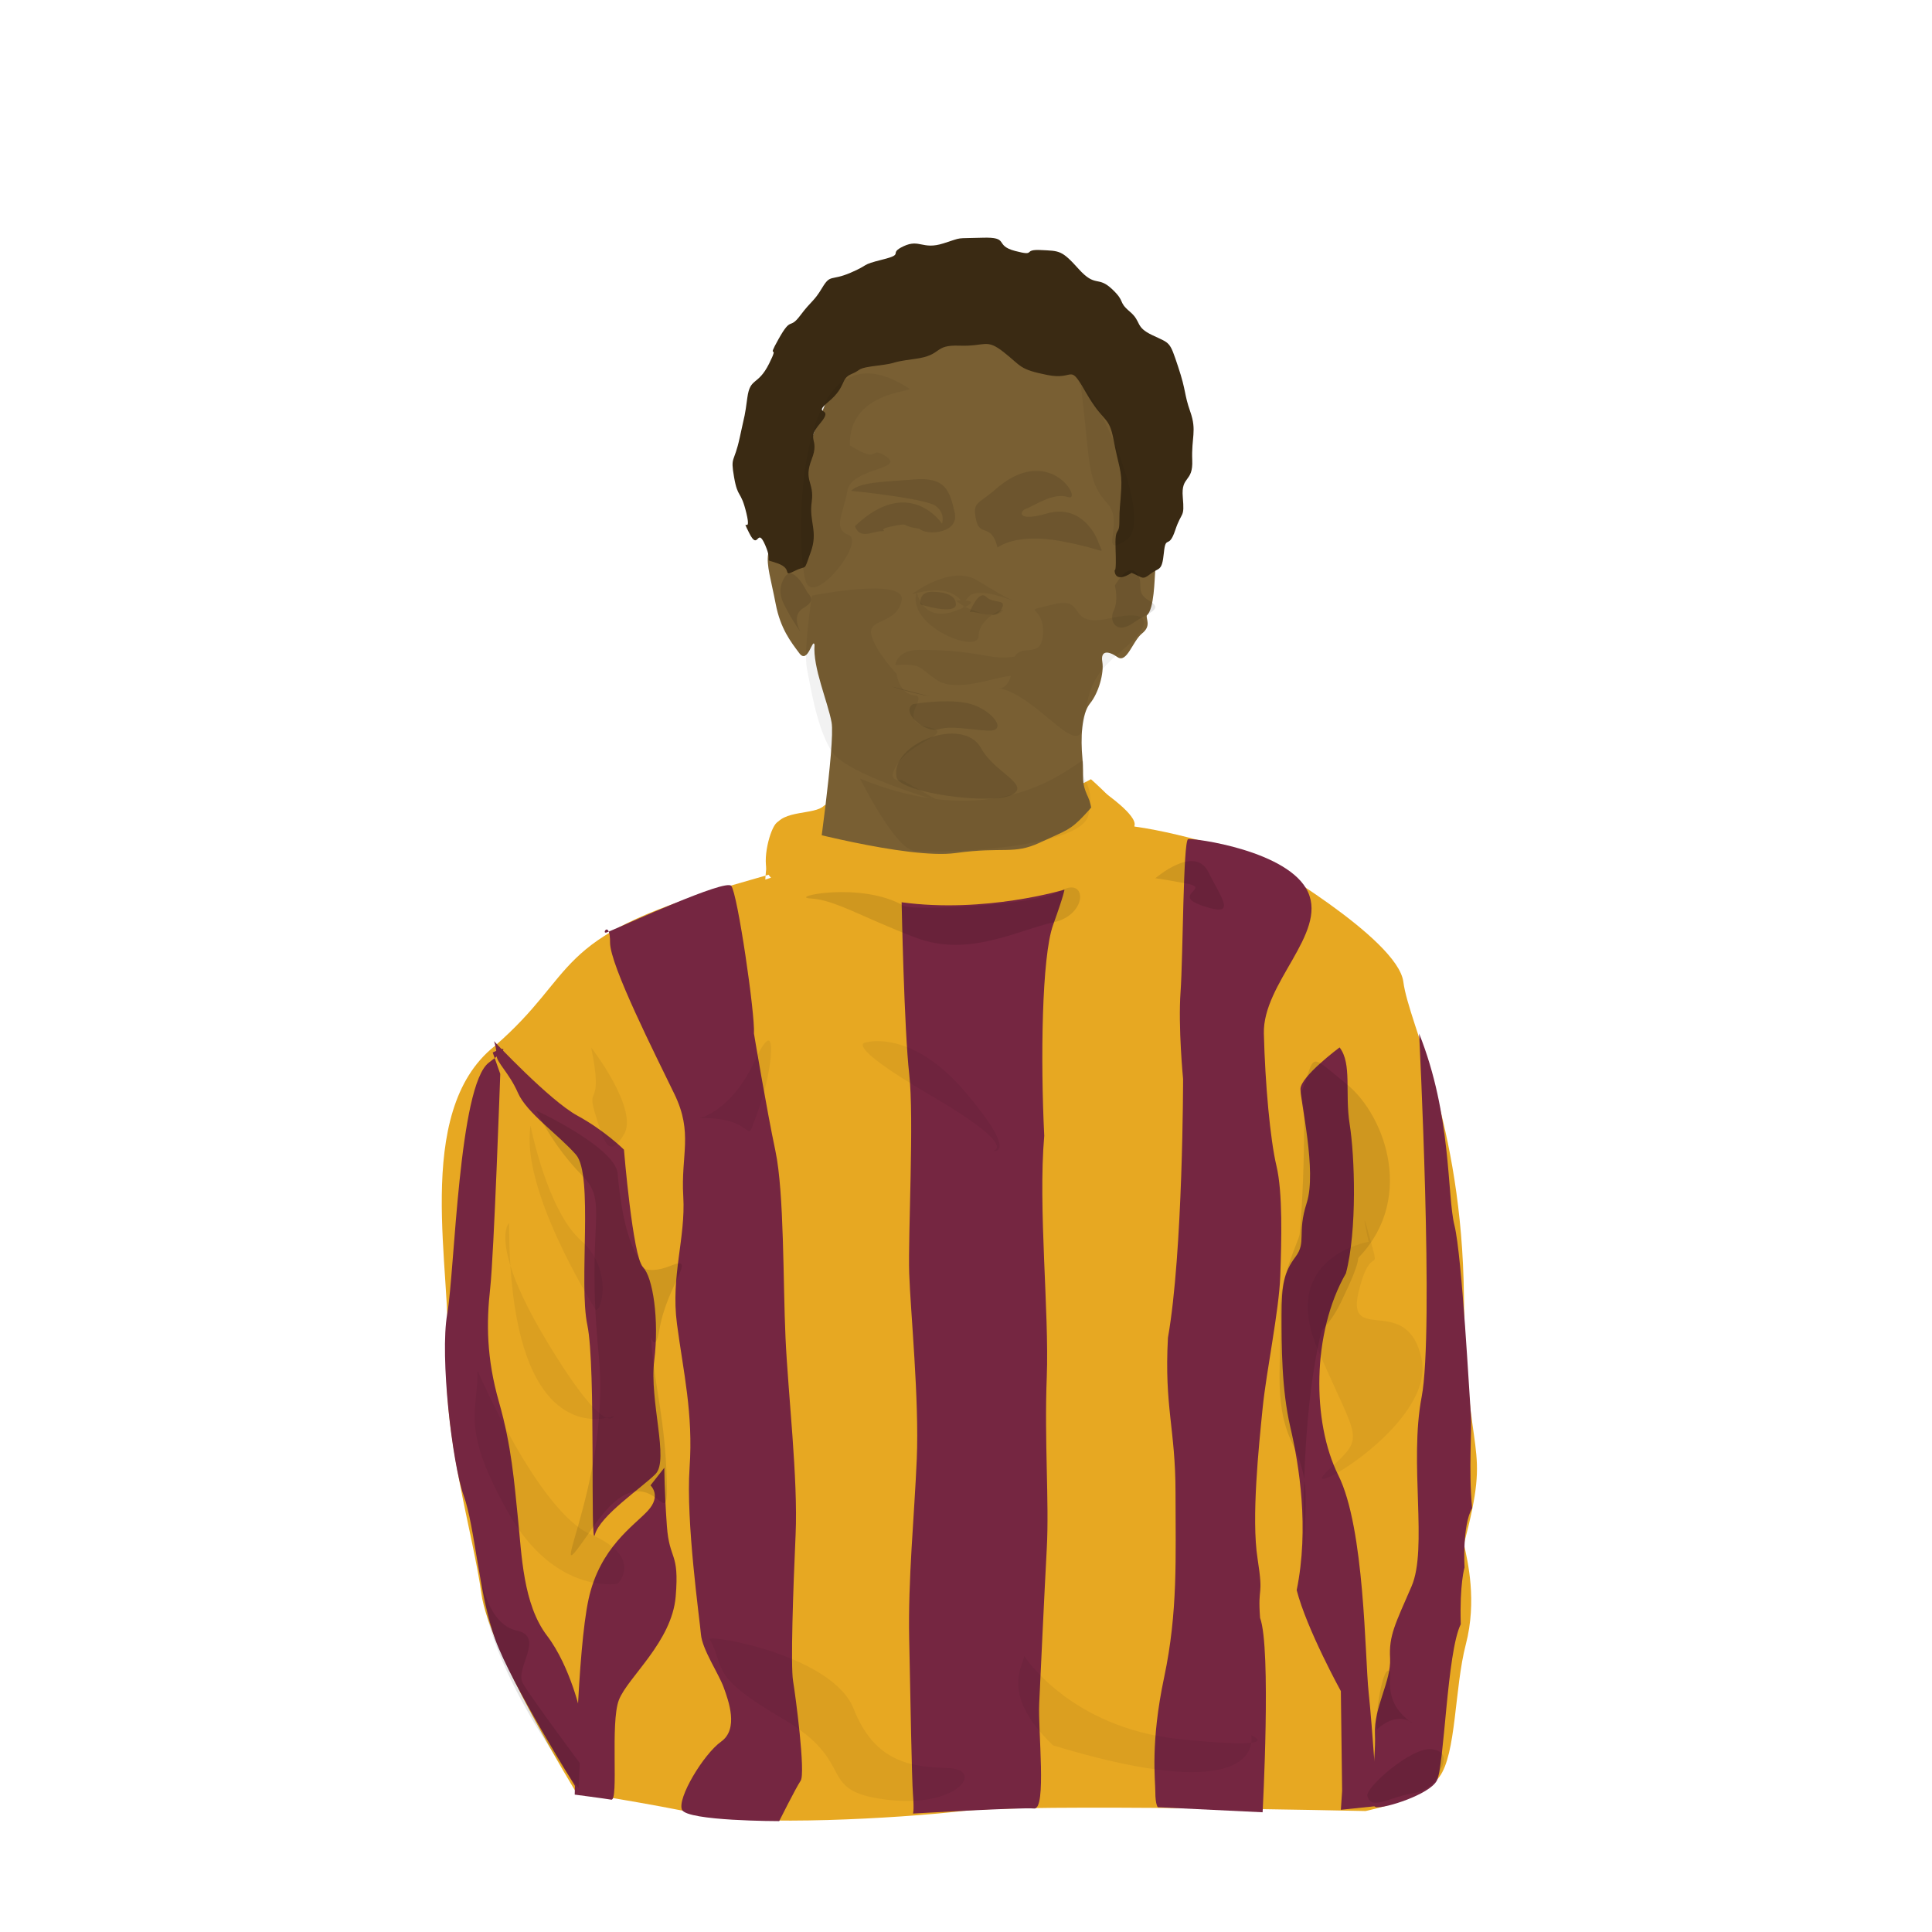 <?xml version="1.0" encoding="utf-8"?>
<!-- Generator: Adobe Illustrator 14.0.0, SVG Export Plug-In . SVG Version: 6.00 Build 43363)  -->
<!DOCTYPE svg PUBLIC "-//W3C//DTD SVG 1.0//EN" "http://www.w3.org/TR/2001/REC-SVG-20010904/DTD/svg10.dtd">
<svg version="1.0" id="Ces_Podd_1_" xmlns="http://www.w3.org/2000/svg" xmlns:xlink="http://www.w3.org/1999/xlink" x="0px"
	 y="0px" width="510.236px" height="510.236px" viewBox="0 0 510.236 510.236" enable-background="new 0 0 510.236 510.236"
	 xml:space="preserve">
<g id="shirt_2_">
	<g>
		<path fill-rule="evenodd" clip-rule="evenodd" fill="#E7A822" d="M386.618,342.287c-0.5-46-14.5-71.5-16-83s-38-32.5-38-32.5
			s-18.5-6.5-33-8.5c-3-5-11.5-12.5-11.5-12.5l-9.5,5c0,0-58.5-0.5-61,2s-11,1-13,5.5c-1.598,3.596-2.237,10.373-2.43,12.955
			c29.769-8.487-0.07,1.045-0.07,1.045s0.021-0.396,0.07-1.045c-2.923,0.833-6.412,1.838-10.57,3.045c-46.5,13.5-38.5,22.5-61,42
			c-22,17.5-11,60.5-12.5,81s7,48.5,9,63.5s25,52.5,25,52.5s19.5,3,33.5,6s51,1,68.5-1s106.5,0,106.5,0s15-3,19.5-9s4-23.5,7-35
			s0.5-22-0.5-26.5C394.118,379.287,387.118,388.287,386.618,342.287z"/>
	</g>
</g>
<g id="Ces_2_">
	<g>
		<path fill-rule="evenodd" clip-rule="evenodd" fill="#795F33" d="M302.868,162.537c2-1.75,2-9.5,2.25-12s-5-3.5-5-3.5l1.5-5.75
			l-4.75-42c0,0-35.25-19-36.75-19.25s-38.25,16.75-38.25,16.75s-18.5,46.5-19,49.5s0.75,6.75,2,13.25s4,10,6.25,13s3.5-4.25,4-2.25
			c-0.5,6,3.5,15,4.5,20.5s-4,40-4,40l35.5,3.25l38-6.75c0,0,0.25-12.5-1.75-16.75s-1-5-1.5-10.25s-0.25-11.75,2-14.5
			s3.75-8,3.25-11s1.5-3,4-1.25s4-4.25,6.5-6.25S302.618,163.537,302.868,162.537z"/>
	</g>
</g>
<g id="Collar_2_">
	<g>
		<path fill-rule="evenodd" clip-rule="evenodd" fill="#E7A822" d="M291.618,209.287l-1,0.75c0,0-0.5,1.25-4.25,5.25
			s-4.75,4-11.75,7.25s-9.5,1-22.25,2.75s-44.5-7-44.5-7s-1-2.5-2.75-1s-4,10-2.25,13.5s10.5,5.25,15.75,7.25s-0.25,3.25,18.75,3.75
			s38.25-5,47-7.75s9.75-6.5,9.75-6.5s4.75-6.75,5.5-9.5S291.618,209.287,291.618,209.287z"/>
	</g>
</g>
<g id="hair_2_">
	<g>
		<path fill-rule="evenodd" clip-rule="evenodd" fill="#3A2A13" d="M314.868,121.537c-0.25-6,1.25-7.75-0.5-12.75s-1-5.25-3.25-12
			s-2-6-6.75-8.25s-2.75-3.5-6-6.25s-1-2.5-4.75-6s-4.25-0.25-8.75-5.25s-5-4.75-10-5s-1,1.75-6.75,0.25s-1.25-3.75-8.75-3.5
			s-4.75-0.25-10.25,1.5s-6.25-1.25-10.5,0.75s0.5,2-5.5,3.5s-3.25,1.25-8.5,3.5s-5.25,0.25-7.5,4s-2.75,3.25-5.75,7.25
			s-2.25,0-5.75,6.25s0.5,0.5-2.5,6.5s-5,3.5-5.75,9s-0.5,3.5-2,10.5s-2.5,4.75-1.5,10.5s1.75,3.25,3.25,9.5s-1.75,0.25,0.75,5.25
			s2-2,4.25,3.25s-1,3.25,3.25,4.75s1,3.75,4.5,2s2.25,0.5,4.25-5s-0.5-8,0.25-13.25s-2.25-5.5,0-11.25s-1.75-4.75,2.25-9.5
			s-2.5-1.75,2.25-5.75s3-6,6-7.25s1-1.5,7-2.25s2.25-0.75,9.75-1.75s4.75-3.75,11.75-3.5s7-2,11.75,1.75s4,4.5,11.5,6
			s5.5-3.5,10.25,4.75s6,5.75,7.25,12.5s2.25,8,2,12.75s-0.5,4.75-0.5,8.75s-1.25,0.75-1,7.25s-0.25,5.5-0.25,5.5
			s-0.25,3.75,4.5,0.75c3,1.25,2.75,2,5,0.25s3-0.5,3.5-5.5s1.25-0.75,3-6s2.5-3,2-8.75S315.118,127.537,314.868,121.537z"/>
	</g>
</g>
<g id="Stripes_1_">
	<g id="Shape_7">
		<g>
			<path fill-rule="evenodd" clip-rule="evenodd" fill="#752641" d="M281.118,234.954c0,0-21,6.333-43,3.333
				c0,0,0.667,33.667,2,45.333c1.333,11.667-0.333,42.667,0,52.667s2.667,33.333,2,49s-2.333,31.667-2,47.667s0.667,36.666,1,41
				c0.333,4.333,0,5,0,5s28.666-1.667,32-1.334c3.334,0.334,1-20.666,1.334-27.666c0.332-7,1.332-28.667,2-41
				c0.666-12.334-0.668-28.334,0-45.334c0.666-17-2.334-44.666-0.668-63.666c-1-20-0.666-47.334,2.334-55.667
				S281.118,234.954,281.118,234.954z"/>
		</g>
	</g>
	<g id="Shape_8">
		<g>
			<path fill-rule="evenodd" clip-rule="evenodd" fill="#752641" d="M160.118,246.287c0.09-0.022,0.318-0.111,0.649-0.248
				C160.172,244.554,159.121,246.536,160.118,246.287z M209.451,443.954c-0.667-4,0-24,0.667-38.667s-2-37.333-2.667-52
				c-0.667-14.667-0.333-38.333-2.667-49.333c-2.333-11-5.667-31-5.667-31c0.333-5-4.333-37-6-39
				c-1.555-1.866-27.752,10.186-32.351,12.085c0.201,0.502,0.351,1.398,0.351,2.915c0,6,12,29.666,17,40c5,10.333,1.667,16,2.333,27
				c0.667,11-3.333,21-1.667,33.666c1.667,12.667,4.333,23.667,3.333,38c-1,14.334,2.667,40,3,44s4.667,10.334,6,14
				c1.333,3.667,4,11-0.667,14.334c-4.667,3.333-11.667,15-10.333,18s25.667,3,25.667,3s4.333-8.667,5.667-10.667
				C212.784,468.287,210.118,447.954,209.451,443.954z"/>
		</g>
	</g>
	<g id="Shape_9">
		<g>
			<path fill-rule="evenodd" clip-rule="evenodd" fill="#752641" d="M333.784,272.954c-0.332-13.334,16.668-26.334,11.668-37.334
				s-30.334-14.333-31.668-14c-1.332,0.334-1.332,31-2,40.334c-0.666,9.333,0.668,23,0.668,23s0,45.666-4,68.333
				c-1,18.333,2,24,2,41s0.666,31.333-3,48.667c-3.668,17.333-2.334,27-2.334,30.333s0.666,4,0.666,4l27.668,1.333
				c0,0,2.332-43.333-0.668-51.333c-0.666-9,1-5-0.666-15.667c-1.666-10.666,0.334-29.666,1.334-39.666s4.332-25.667,4.666-35
				c0.334-9.334,0.666-22-1-29S334.118,286.287,333.784,272.954z"/>
		</g>
	</g>
	<g id="Shape_10">
		<g>
			<path fill-rule="evenodd" clip-rule="evenodd" fill="#752641" d="M363.784,476.954c0,0-1.332-20.667-2.332-30
				c-1-9.334-1-43.334-8-57.334s-7-37.666,2-53.333c3-11.333,2.332-31,1-39.333c-1.334-8.334,0.666-16-2.668-20.334
				c0,0-10.332,7.667-10.332,11c0,3.334,4.332,21.667,1.666,30c-2.666,8.334,0,10.334-3,14.334s-3.666,7.333-3.666,15.333
				s0,19.667,2.332,29.667c2.334,10,5,26.666,1.668,43c2.666,10.333,11.666,26.666,11.666,26.666l0.334,26.334l-0.334,5
				L363.784,476.954z"/>
		</g>
	</g>
	<g id="Shape_11">
		<g>
			<path fill-rule="evenodd" clip-rule="evenodd" fill="#752641" d="M388.785,398.287c-1-10.333,0-20.667-0.334-24.667
				c-0.333-4-2.333-42-4.333-50s-0.667-29-9.333-50.666c0,0,4,78.666,0.666,96c-3.333,17.333,1.667,40-2.666,50s-6.001,13-5.667,19
				s-4.334,13-4,20s-2,19,0.334,19.333c2.332,0.333,13.999-3.333,15.999-7s2.667-34,6.334-41.333c-0.334-10.667,1-15,1-15
				S386.118,402.954,388.785,398.287z"/>
		</g>
	</g>
	<g id="Shape_12" opacity="0.988">
		<g>
			<path fill-rule="evenodd" clip-rule="evenodd" fill="#752641" d="M172.784,359.287c1.333-10.667-0.333-22-3-24.667
				c-2.667-2.666-5-31-5-31s-5-5-12.333-9c-7.333-4-22-19.666-22-19.666s0.667,1.666,0.667,3.666s3.333,4.667,5.667,10
				c2.333,5.334,10.667,11,15.333,16.334c4.667,5.333,0.667,34,3,45s0.667,60.333,2,55.333s12.333-12.333,16-16
				S171.451,369.954,172.784,359.287z"/>
		</g>
	</g>
	<g id="Shape_13">
		<g>
			<path fill-rule="evenodd" clip-rule="evenodd" fill="#752641" d="M130.118,277.954l0.526,1.49
				C136.113,275.099,130.118,277.954,130.118,277.954z M144.451,431.954c-6.333-8.334-6.667-21.334-7.667-31
				c-1-9.667-1.667-19-5-30.667c-3.333-11.667-3.333-21-2.333-30s2.667-56.667,2.667-56.667l-1.474-4.176
				c-0.436,0.347-0.936,0.733-1.526,1.176c-8,6-9,55-11,66.334c-2,11.333,1.333,39.666,4.333,48c3,8.333,4,26,8.333,38
				c4.333,12,21.667,39.666,21.667,39.666l1-19.666C153.451,452.954,150.784,440.287,144.451,431.954z"/>
		</g>
	</g>
	<g id="Shape_14">
		<g>
			<path fill-rule="evenodd" clip-rule="evenodd" fill="#752641" d="M176.118,402.954c-0.667-9.334-0.667-15.334-0.667-15.334
				l-3.667,4.667c0,0,3,2.667-0.667,6.667s-12.667,9.666-15.667,23.333s-3.667,51.667-3.667,51.667s7.667,1,9.667,1.333
				s-0.333-20.333,2-26.333c2.333-6,14-15.334,15-27.334S176.784,412.287,176.118,402.954z"/>
		</g>
	</g>
</g>
<g id="shadows_5_1_" opacity="0.051">
	<g id="face_3_">
		<g id="Shape_23_2_">
			<g>
				<path fill-rule="evenodd" clip-rule="evenodd" d="M286.118,201.62c1.334-5-17.334,21-59,4c0,0,9,18,14,19
					s44.334-0.333,46.334-9.333S284.784,206.62,286.118,201.62z"/>
			</g>
		</g>
		<g id="Shape_24_2_">
			<g>
				<path fill-rule="evenodd" clip-rule="evenodd" d="M238.118,205.954c0,0-4.571,0.886-1-4.334c4.333-6.333,15.667-8,7.667-9.666
					c-8-1.667,0.667-8-3.333-8.334c-4-0.333-4.667-5.666-4.667-5.666s-5.667-6-6.667-10.334c-1-4.333,6.667-2.666,8-9
					c1.333-6.333-23.667-1.333-23.667-1.333s-2.333,14.333-1.333,19.333s2.667,16,6.667,22s28.333,13,28.333,13L238.118,205.954z"/>
			</g>
		</g>
		<g id="Shape_25_2_">
			<g>
				<path fill-rule="evenodd" clip-rule="evenodd" d="M255.118,161.954c0,0-0.04-1.009-0.615-2.201
					C254.09,161.258,255.118,161.954,255.118,161.954z M258.118,153.287c-7-4.333-17.333,3.667-17.333,3.667
					c9.314-2.661,12.577,0.431,13.719,2.799c0.161-0.586,0.534-1.292,1.281-2.133c2.667-3,12.333,1.334,12.333,1.334
					S265.118,157.62,258.118,153.287z"/>
			</g>
		</g>
		<g id="Shape_26_2_">
			<g>
				<path fill-rule="evenodd" clip-rule="evenodd" d="M240.118,102.62c-32-21-30,47-27,51.667s15.333-11.333,11-13
					s-1.333-5.667-0.333-11.667s15.333-5.666,10.333-9c-5-3.333-1,2.334-9.667-3C224.118,103.287,241.511,103.535,240.118,102.62z"
					/>
			</g>
		</g>
		<g id="Shape_27_2_">
			<g>
				<path fill-rule="evenodd" clip-rule="evenodd" d="M285.392,101.758c0.19,1.062,0.513,3.531,1.06,8.862
					c1.332,13,1.332,17.334,6,22.334c4.666,5-2.668,14.666,5,9.666C304.968,137.717,290.062,104.319,285.392,101.758z
					 M285.118,101.62c0.085,0.026,0.181,0.087,0.274,0.138C285.118,100.23,285.118,101.62,285.118,101.62z"/>
			</g>
		</g>
		<g id="Shape_28_2_">
			<g>
				<path fill-rule="evenodd" clip-rule="evenodd" d="M263.782,181.696c-0.11-0.023-0.22-0.056-0.33-0.076
					C263.452,181.62,263.578,181.668,263.782,181.696z M293.118,163.287c-12,2.667-5.666-6-15-3.667
					c-9.334,2.334-2.334-0.333-2.666,7.667c-0.334,8-7.334,1-8,8.333c-0.539,5.92-2.813,6.191-3.67,6.076
					c10.555,2.289,21.016,19.162,22.336,9.924c1.334-9.333,2-13,10-19.666C304.118,165.287,305.118,160.62,293.118,163.287z"/>
			</g>
		</g>
		<g id="Shape_29_2_">
			<g>
				<path fill-rule="evenodd" clip-rule="evenodd" d="M271.784,174.287c-1-2.667-3.332,0.333-10.666-1
					c-7.333-1.333-12.333-1.667-18.333-1.667s-6.333,4-6.333,4c7.333-0.333,6,0.667,11,4c5,3.334,15-0.666,18.667-1
					C269.784,178.287,272.784,176.954,271.784,174.287z"/>
			</g>
		</g>
		<g id="Shape_31_2_">
			<g>
				<path fill-rule="evenodd" clip-rule="evenodd" d="M254.917,160.271c-0.604,0.289-1.408,0.624-2.466,1.016
					c-9,3.333-10.333-5-10.333-5c-3,9,16.334,16.667,16.334,11.667c0-2.293,1.752-4.233,3.425-5.472
					c-1.952-0.018-4.07-1.077-5.425-1.528C255.927,160.779,255.405,160.535,254.917,160.271z M256.152,158.802
					c-0.928-0.388-3.701-0.183-3.701-0.183s1.091,0.907,2.466,1.651C256.6,159.466,256.7,159.03,256.152,158.802z M261.876,162.482
					c0.93,0.008,1.822-0.217,2.575-0.862C265.714,160.537,263.851,161.02,261.876,162.482z"/>
			</g>
		</g>
	</g>
	<g id="Shape_39">
		<g>
			<path fill-rule="evenodd" clip-rule="evenodd" d="M156.118,276.62c3.333,16.334-1.333,9.667,1,17.334
				c2.333,7.666,3.667,12.333,7.667,5.666C168.784,292.954,156.118,276.62,156.118,276.62z"/>
		</g>
	</g>
	<g id="Shape_40">
		<g>
			<path fill-rule="evenodd" clip-rule="evenodd" d="M153.451,327.62c-9-8-13.333-30.333-13.333-30.333
				c-2.667,16.667,15.667,46,17,48.333C158.451,347.954,162.451,335.62,153.451,327.62z"/>
		</g>
	</g>
	<g id="Shape_41">
		<g>
			<path fill-rule="evenodd" clip-rule="evenodd" d="M134.795,334.285c-0.223-3.479-0.344-7.242-0.344-11.331
				C134.451,322.954,131.994,325.272,134.795,334.285z M144.451,354.287c-5.346-8.871-8.205-15.333-9.656-20.002
				c2.634,41.192,19.765,41.315,25.474,40.181C158.131,373.666,153.648,369.549,144.451,354.287z M160.269,374.465
				c1.504,0.563,1.849-0.512,1.849-0.512S161.428,374.235,160.269,374.465z"/>
		</g>
	</g>
	<g id="Shape_42">
		<g>
			<path fill-rule="evenodd" clip-rule="evenodd" d="M156.118,405.287c-14-6-30-43.333-30-43.333c0,11.666-4.333,15.333,8,37.333
				s29,19,29,19S170.118,411.287,156.118,405.287z"/>
		</g>
	</g>
	<g id="Shape_43">
		<g>
			<path fill-rule="evenodd" clip-rule="evenodd" d="M311.452,459.287c-29-3-41-22-41-22c0.332,2-7,9.667,7.666,23.667
				c45.506,13.838,51.708,3.882,52.358-0.697C328.116,460.561,322.738,460.455,311.452,459.287z M330.452,458.287
				c0,0,0.189,0.813,0.024,1.97C334.181,459.779,330.452,458.287,330.452,458.287z"/>
		</g>
	</g>
	<g id="Shape_44">
		<g>
			<path fill-rule="evenodd" clip-rule="evenodd" d="M250.451,466.954c-9.667-0.334-19.333-1.334-25-15.667
				c-5.667-14.333-38.82-19.784-38-18.333c4.333,7.666-0.667,9.333,19.333,21c20,11.666,8.333,19,27.333,21.333
				S260.118,467.287,250.451,466.954z"/>
		</g>
	</g>
	<g id="Shape_45">
		<g>
			<path fill-rule="evenodd" clip-rule="evenodd" d="M375.451,358.954c-3.666-17.667-19.999-3.667-16.667-17.667
				c3.334-14,6-3.333,3-14.333s-0.332,1-0.332,1s-24,4-13.334,28.666c10.666,24.667,12.666,22.334,2.666,31.667
				S379.118,376.62,375.451,358.954z"/>
		</g>
	</g>
	<g id="Shape_46">
		<g>
			<path fill-rule="evenodd" clip-rule="evenodd" d="M199.451,279.954c-6.333,13.666-14.667,15.333-14.667,15.333
				c16.333-0.333,11.333,9,15.333-1.667C204.118,282.954,205.784,266.287,199.451,279.954z"/>
		</g>
	</g>
	<g id="Shape_47">
		<g>
			<path fill-rule="evenodd" clip-rule="evenodd" d="M255.118,288.62c-14.333-17-26.333-13.333-26.333-13.333s-7,0,17,14
				c24,14,16.333,14.667,16.333,14.667S269.452,305.62,255.118,288.62z"/>
		</g>
	</g>
</g>
<g id="shadows_10_1_" opacity="0.102">
	<g id="face_2_">
		<g id="Shape_15_2_">
			<g>
				<path fill-rule="evenodd" clip-rule="evenodd" d="M252.118,135.287c-1.333-5.667-2.333-9.333-10.667-8.667
					c-8.333,0.667-14.333,0.667-16.667,3c0,0,19.667,2,22.333,4s1.667,4.667,1.667,4.667s-8.667-13-23,0.667
					c1.333,3.666,4.667,1.333,7,1.333c2.333,0-2-0.333,3-1.333s1.667,0,7,0.666C244.685,141.52,253.451,140.954,252.118,135.287z"/>
			</g>
		</g>
		<g id="Shape_16_2_">
			<g>
				<path fill-rule="evenodd" clip-rule="evenodd" d="M290.118,143.287c-1.334-3.667-5.666-10-13.666-7.667
					c-8,2.334-7.334-0.666-5.334-1.333s7-4.333,11-3s-5-15-19.666-1.667c-4.334,3.667-5.668,3-4.668,7.667s4,0.667,5.668,7.333
					c0,0,4.666-4,17-1.666C292.784,145.287,291.452,146.954,290.118,143.287z"/>
			</g>
		</g>
		<g id="Shape_17_2_">
			<g>
				<path fill-rule="evenodd" clip-rule="evenodd" d="M256.451,185.954c-5.667-1.667-15.333,0-15.333,0
					c-3.333,2,3,7.666,6.667,6.666c3.667-1,7.333,0,13,0.334C266.452,193.287,262.118,187.62,256.451,185.954z"/>
			</g>
		</g>
		<g id="Shape_18_2_">
			<g>
				<path fill-rule="evenodd" clip-rule="evenodd" d="M303.452,158.62c-4-2.333-1-4.666-3.334-7.333s-5.666,3.333-5.666,3.333
					s1,4-0.334,6.667s0.666,6.333,5,3.333S307.452,160.954,303.452,158.62z"/>
			</g>
		</g>
		<g id="Shape_19_2_">
			<g>
				<path fill-rule="evenodd" clip-rule="evenodd" d="M213.118,156.287c0,0-3.667-7.667-6-3.667s0,7,1,9s3.333,5.334,3.333,5.334
					s-2.667-4.334,0.667-6.334S214.118,157.62,213.118,156.287z"/>
			</g>
		</g>
		<g id="Shape_20_2_">
			<g>
				<path fill-rule="evenodd" clip-rule="evenodd" d="M246.118,156.287c-3.667,0-3,3.333-3,3.333c3,1,9.333,2.334,9.333,0
					C252.451,157.287,249.784,156.287,246.118,156.287z"/>
			</g>
		</g>
		<g id="Shape_21_2_">
			<g>
				<path fill-rule="evenodd" clip-rule="evenodd" d="M260.452,157.62c-2-2-4.334,4-4.334,4c2-0.333,6.666,2.334,8.334-0.666
					C266.118,157.954,262.452,159.62,260.452,157.62z"/>
			</g>
		</g>
		<g id="Shape_22_2_">
			<g>
				<path fill-rule="evenodd" clip-rule="evenodd" d="M259.118,197.62c-4.739-8.731-24.177-1.196-22.333,7.667
					c0.859,4.128,25,7.333,30.333,4.667C272.452,207.287,262.609,204.051,259.118,197.62z"/>
			</g>
		</g>
		<g id="Shape_30_2_">
			<g>
				<path fill-rule="evenodd" clip-rule="evenodd" d="M235.451,181.287c0,0,4.667,1.667,10.333,2.667L235.451,181.287z"/>
			</g>
		</g>
	</g>
	<g id="Shape_32">
		<g>
			<path fill-rule="evenodd" clip-rule="evenodd" d="M177.118,334.287c-7.333,3-9.667-1-9.667-1c1.667,5.333,4.667,30,6.667,18
				S184.451,331.287,177.118,334.287z"/>
		</g>
	</g>
	<g id="Shape_33">
		<g>
			<path fill-rule="evenodd" clip-rule="evenodd" d="M358.452,329.954c-0.334-2-10-20.667-14-38.667c0,0,0.332,38.667-3.668,48.333
				c-4,9.667-0.666,17-0.666,17s8.334-1,14-12.666C359.784,332.287,358.784,331.954,358.452,329.954z"/>
		</g>
	</g>
	<g id="Shape_34">
		<g>
			<path fill-rule="evenodd" clip-rule="evenodd" d="M366.452,441.287c-2,1-3.654,16.23-2.668,15.333
				c3.741-3.401,6.871-2.812,8.292-2.17c-0.39-0.318-0.925-0.797-1.624-1.496C364.784,447.287,368.452,440.287,366.452,441.287z
				 M372.076,454.45C373.234,455.396,373.096,454.911,372.076,454.45L372.076,454.45z"/>
		</g>
	</g>
	<g id="Shape_35">
		<g>
			<path fill-rule="evenodd" clip-rule="evenodd" d="M378.118,461.954c-5.333-0.667-17.543,10.164-17,12.333
				c1,4,5.666,0.333,12-0.667c6.333-1,7.333-6.333,7.333-6.333S383.451,462.62,378.118,461.954z"/>
		</g>
	</g>
	<g id="Shape_36">
		<g>
			<path fill-rule="evenodd" clip-rule="evenodd" d="M138.118,444.62c-2.333-4,6-12.333-1.667-14
				c-7.667-1.666-9.333-13.666-9.333-13.666c0.667,23.666,25.667,55.333,25.667,55.333l0.333-6.667
				C153.118,465.62,140.451,448.62,138.118,444.62z"/>
		</g>
	</g>
	<g id="Shape_37">
		<g>
			<path fill-rule="evenodd" clip-rule="evenodd" d="M280.118,235.287c-7,4-39.322,5.183-41.333,4c-11.333-6.667-31-2.333-24.667-2
				s13.667,5,27.667,10.333c14,5.334,27-2,36.333-4S287.118,231.287,280.118,235.287z"/>
		</g>
	</g>
	<g id="Shape_38">
		<g>
			<path fill-rule="evenodd" clip-rule="evenodd" d="M319.118,230.287c-3.666-7.333-14,1.667-14,1.667s0.666,0,8,1.333
				s-4.334,3,4.666,6S322.784,237.62,319.118,230.287z"/>
		</g>
	</g>
	<g id="Shape_48">
		<g>
			<path fill-rule="evenodd" clip-rule="evenodd" d="M344.618,407.287c0-7.687,0.562-11.971-0.164-16.57
				C344.047,403.756,344.618,412.336,344.618,407.287z M355.618,286.287c-10.5-8.5-8-8-12,2.5c0,0,4,19,2.5,28s-8.5,19-8,30.5
				s-2,23,3,33.5c1.926,4.044,2.882,7.048,3.336,9.93c0.601-19.24,3.33-48.191,13.164-57.43
				C374.118,317.787,366.118,294.787,355.618,286.287z"/>
		</g>
	</g>
	<g id="Shape_49">
		<g>
			<path fill-rule="evenodd" clip-rule="evenodd" d="M176.118,391.287c-0.5-16.5-3-24-4-35.5s0-18-4-24.5s-5-21.5-5-21.5
				c-1-7-21.5-16.5-21.5-16.5s4.5,9.5,12,17s1,12,4.5,47.5s-17,68-1.5,45.5S176.618,407.787,176.118,391.287z"/>
		</g>
	</g>
</g>
</svg>
